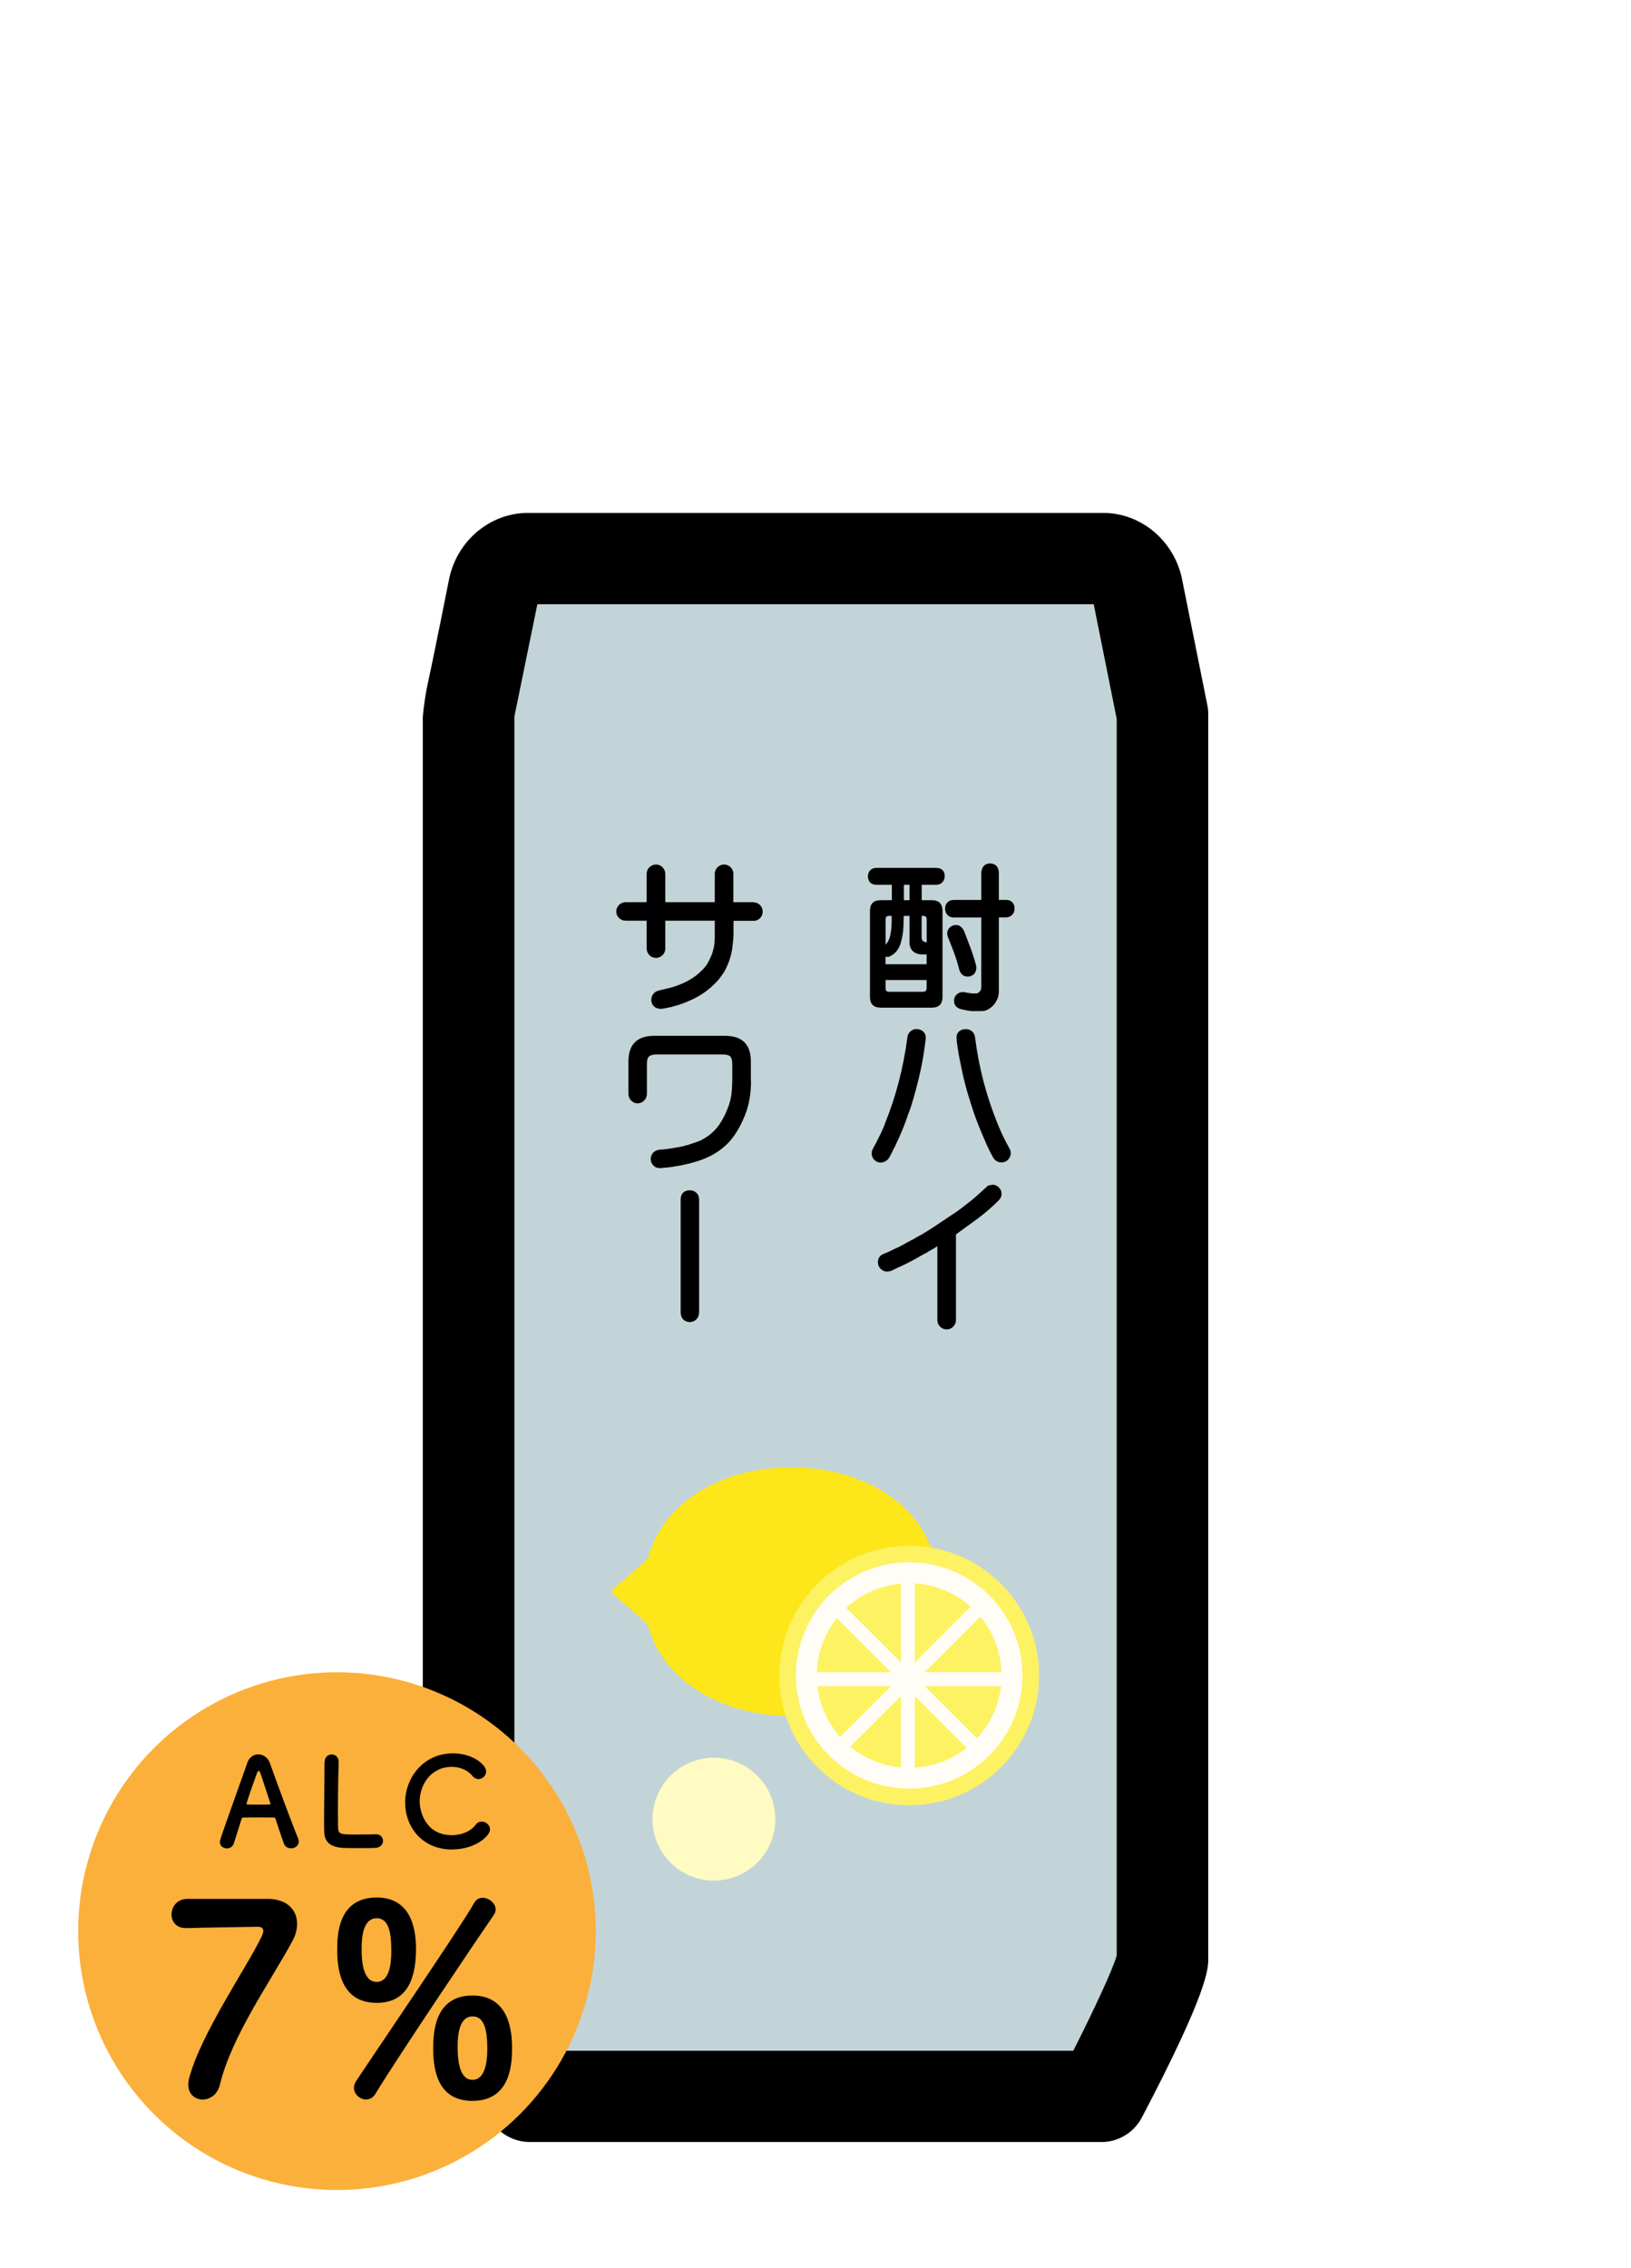 <?xml version="1.0" encoding="UTF-8"?>
<svg id="_レイヤー_1" data-name="レイヤー_1" xmlns="http://www.w3.org/2000/svg" width="208.61" height="290" viewBox="0 0 208.61 290">
  <defs>
    <style>
      .cls-1 {
        fill: #c3d4d9;
      }

      .cls-2 {
        fill: #fff;
      }

      .cls-3 {
        fill: #fffdf6;
      }

      .cls-4 {
        fill: #fdf262;
      }

      .cls-5 {
        fill: #fffbc2;
      }

      .cls-6 {
        fill: #fbb03b;
      }

      .cls-7 {
        fill: #fde619;
      }
    </style>
  </defs>
  <rect class="cls-2" width="208.61" height="290"/>
  <g>
    <g id="_缶ビール" data-name="缶ビール">
      <g>
        <g>
          <polygon class="cls-1" points="142.03 268.03 68.93 268.03 65.12 244.71 145.84 244.71 142.03 268.03"/>
          <path class="cls-1" d="M149.49,90.59l-3.07-15.1c-.45-2.21-2.24-3.79-4.3-3.79h-73.17c-2.07,0-3.85,1.57-4.3,3.79l-3.22,16.12v159.03c0,2.68,1.97,4.85,4.41,4.85h79.39c2.44,0,4.41-2.17,4.41-4.85V91.61l-.15-1.02Z"/>
        </g>
        <path d="M140.86,273.86h-73.09c-2.18,0-4.18-1.2-5.19-3.13-8.5-16.18-8.5-19.06-8.5-20.29V92.08c-.07-.51.35-3.39.53-4.19.92-4.22,2.83-13.85,2.83-13.85,1-4.9,5.24-8.46,10.07-8.46h73.61c4.83,0,9.06,3.56,10.07,8.46,0,0,0,.01,0,.02l3.24,16.13c.08.38.11.76.11,1.15v159.11c0,1.23,0,4.11-8.5,20.29-1.01,1.92-3.01,3.13-5.19,3.13ZM71.34,262.19h65.94c2.57-5.08,5.06-10.4,5.55-12.17V91.91l-2.94-14.66h-71.16l-2.91,14.23c-.01.05-.02.1-.03.16v158.38c.49,1.77,2.98,7.09,5.55,12.17Z"/>
      </g>
    </g>
    <g>
      <path d="M112.62,115.09h1.45v-1.97h-1.97c-.34,0-.61-.1-.8-.29-.2-.21-.29-.48-.29-.8,0-.3.1-.55.29-.76.21-.21.48-.31.8-.31h7.66c.33.01.59.1.78.27.2.21.29.48.29.8,0,.3-.1.55-.29.76-.2.22-.46.33-.78.33h-1.87v1.97h1.29c.91,0,1.37.46,1.37,1.37v11c0,.91-.46,1.37-1.37,1.37h-6.54c-.91,0-1.37-.46-1.37-1.37v-11c0-.91.46-1.37,1.37-1.37ZM118.52,123.29v-1.27h-.74c-.4-.03-.74-.16-1.02-.41-.29-.3-.43-.65-.43-1.05v-3.46h-.74c-.01.86-.04,1.52-.08,1.99-.07.51-.16.96-.27,1.37-.13.43-.29.78-.49,1.05-.22.29-.46.5-.7.62-.2.16-.4.23-.61.21-.07-.01-.12-.02-.18-.02v.96h5.25ZM114.05,117.1h-.35c-.29,0-.43.14-.43.43v3.26c.12-.13.21-.26.29-.39.13-.22.23-.49.31-.8.05-.27.1-.59.14-.94.03-.42.04-.94.04-1.56ZM113.27,125.3v1.05c0,.3.14.45.43.45h4.37c.3-.01.45-.16.45-.45v-1.05h-5.25ZM115.61,115.09h.72v-1.97h-.72v1.97ZM117.88,119.81c0,.22.05.38.14.47.13.12.3.18.51.2v-2.95c-.01-.29-.16-.43-.45-.43h-.2v2.71ZM125.52,111.63c0-.38.1-.68.31-.92.21-.21.48-.32.8-.33.33.01.59.12.8.31.22.23.33.55.33.94v3.42h.9c.34,0,.61.1.8.29.21.22.31.5.31.82s-.1.59-.31.8c-.21.22-.48.33-.8.33h-.9v9.36c0,.52-.1.94-.29,1.27-.2.42-.49.75-.88,1-.31.22-.63.34-.96.35h-1.39c-.29-.03-.71-.1-1.27-.23-.38-.09-.65-.27-.82-.54-.12-.27-.15-.55-.1-.83.1-.32.28-.55.53-.68.27-.16.59-.19.96-.1.38.07.64.1.8.12h.55c.14-.01.27-.08.39-.2.17-.17.25-.42.23-.74v-8.77h-3.5c-.35,0-.62-.1-.82-.31-.21-.22-.31-.5-.31-.82s.1-.59.31-.8c.2-.21.47-.31.82-.31h3.5v-3.42ZM121.2,119.01c.09-.26.28-.48.57-.64.29-.12.57-.14.84-.06.29.13.51.36.68.68.14.38.39,1.02.74,1.93.34.9.61,1.72.8,2.46.09.35.06.66-.1.94-.13.25-.35.42-.66.51-.31.07-.59.03-.84-.1-.27-.17-.46-.44-.55-.8-.17-.7-.41-1.47-.72-2.3-.35-.87-.57-1.43-.66-1.68-.16-.34-.19-.65-.1-.94Z"/>
      <path d="M113.17,143.69c1.42-3.48,2.38-7.17,2.89-11.07.04-.35.21-.64.53-.86.29-.2.61-.24.98-.14.6.16.88.57.84,1.25l-.02.04s0,.09-.02.16c0,.05,0,.1-.02.14-.21,1.81-.57,3.7-1.09,5.66-.08.35-.16.65-.25.9-.08.35-.16.65-.25.9-.16.59-.35,1.17-.59,1.76-.2.62-.41,1.2-.64,1.74-.04.09-.1.23-.18.43-.04.09-.1.23-.18.43-.09.25-.22.53-.39.86-.16.39-.33.75-.53,1.09-.16.35-.33.7-.53,1.05-.27.39-.63.59-1.07.61-.4,0-.74-.19-1-.57-.21-.39-.21-.78-.02-1.17.29-.51.56-1.04.82-1.58.04-.08.1-.21.2-.39.05-.12.11-.25.18-.41.13-.27.25-.55.35-.82ZM124.71,132.61c-.04-.35-.21-.64-.53-.86-.29-.17-.62-.21-1-.14-.62.17-.9.59-.82,1.25,0,.05,0,.16.02.33.13,1.02.29,1.97.49,2.85.09.47.19.94.29,1.41l.35,1.41c.05.2.14.5.25.9.01.04.04.12.08.23.01.09.03.16.06.21.01.09.04.17.08.23.01.09.03.16.06.21.08.29.17.58.27.88.09.29.19.58.29.88.39,1.09.85,2.25,1.39,3.46.31.74.66,1.46,1.05,2.15.23.39.58.59,1.04.61.44,0,.78-.19,1.02-.57.23-.39.25-.78.04-1.17-.59-1.03-1.1-2.1-1.54-3.2-1.45-3.55-2.41-7.25-2.89-11.07Z"/>
      <path d="M126.92,151.46c.31,0,.59.12.84.35.23.23.35.51.35.84,0,.29-.12.56-.37.82-.83.83-1.73,1.61-2.68,2.32-.98.72-1.91,1.39-2.79,2.03v10.96c0,.31-.12.59-.35.84-.23.23-.51.35-.84.35s-.59-.12-.84-.35c-.23-.23-.35-.51-.35-.84v-9.45c-.29.2-.62.4-1.02.61l-.25.16s-.08.04-.12.08c-.04.01-.08.03-.14.06-.16.09-.33.19-.53.29l-1.05.59c-.31.16-.67.34-1.07.55-.29.13-.59.27-.9.41-.04.01-.11.05-.21.12-.04,0-.12.03-.23.1-.13.08-.28.14-.45.2h-.04l-.06.02-.08.02s-.04,0-.08.02c-.04,0-.1,0-.18.02-.31,0-.59-.12-.84-.35-.23-.23-.35-.51-.35-.84,0-.51.23-.87.7-1.07.12-.04.23-.08.35-.14.23-.09.4-.17.51-.23l.47-.23c.39-.16.73-.32,1.02-.49.09-.04.18-.08.25-.14.13-.05.21-.1.25-.14.16-.08.33-.17.51-.27.35-.17.64-.33.88-.49.09-.04.23-.12.43-.23.16-.08.3-.16.43-.25.27-.16.56-.33.86-.53.05-.01.12-.06.21-.14.04,0,.07-.02.1-.06.04-.01.08-.04.12-.08.08-.04.21-.13.41-.27.05-.04.11-.08.18-.12.4-.27.81-.55,1.23-.82l1.23-.82c.23-.17.42-.31.55-.41.25-.2.5-.39.76-.59.27-.2.52-.39.74-.59.27-.23.55-.48.82-.72.13-.12.27-.24.41-.37.17-.16.3-.27.39-.35.17-.23.44-.35.82-.35Z"/>
      <path d="M96.4,115.37c.31,0,.59.12.82.35.22.23.33.51.33.84-.01.35-.12.62-.33.82-.23.23-.51.35-.82.35h-2.58v1.58c0,.35-.02.7-.06,1.05-.04.34-.08.68-.12,1.04-.13.73-.33,1.41-.61,2.03-.18.48-.45.94-.8,1.39-.29.42-.65.82-1.09,1.21l-.1.1-.02.04c-.05.03-.1.06-.14.1-.72.62-1.5,1.13-2.36,1.52-.83.4-1.73.72-2.68.96l-.59.12c-.27.07-.47.1-.59.1-.21.04-.38.02-.51-.06h-.14s-.08-.07-.14-.08c-.05-.04-.1-.07-.14-.08l-.08-.1c-.08-.09-.16-.18-.25-.27v-.1c-.04-.08-.07-.16-.08-.25-.01-.05-.02-.08-.02-.1v-.12c.01-.07.02-.12.02-.18.03-.09.04-.16.04-.2.01-.03.03-.05.04-.06v-.06c.13-.2.24-.33.33-.41l.1-.08c.12-.07.23-.12.35-.16.25-.07.42-.1.51-.12.1-.03.24-.06.41-.1.1-.03.24-.06.41-.1.31-.07.59-.14.82-.23.29-.1.59-.22.9-.35.09-.03.16-.06.21-.1.07-.03.1-.04.12-.04l.1-.06c.16-.07.29-.14.41-.21.14-.09.29-.18.45-.27.18-.13.33-.23.45-.31.29-.22.59-.5.92-.82.31-.33.55-.65.72-.98.14-.26.29-.59.45-.98.04-.14.08-.28.12-.41.04-.14.08-.29.12-.45.08-.42.12-.86.12-1.33v-2.09h-6.33v3.57c0,.33-.12.61-.35.84-.25.23-.53.35-.84.35s-.61-.12-.84-.35c-.23-.25-.35-.53-.35-.84v-3.57h-2.7c-.33,0-.61-.12-.84-.35-.23-.22-.35-.5-.35-.82s.12-.61.35-.84c.25-.23.53-.35.84-.35h2.7v-3.63c0-.33.12-.61.35-.84.25-.23.53-.35.84-.35s.61.12.84.35c.23.25.35.53.35.84v3.63h6.33v-3.63c0-.33.12-.61.35-.84.25-.23.53-.35.84-.35s.61.12.84.35c.23.25.35.53.35.84v3.63h2.58Z"/>
      <path d="M96.06,138.22c0,.66-.05,1.32-.14,1.95-.04.29-.1.61-.18.98-.08.33-.18.66-.29,1-.55,1.5-1.23,2.73-2.05,3.69-.72.82-1.61,1.5-2.7,2.03-.51.25-1.08.47-1.72.66-.55.17-1.21.33-1.99.49-.25.04-.45.07-.61.1-.25.04-.45.07-.61.1l-1.23.12c-.59.04-1-.2-1.23-.72-.13-.35-.1-.7.08-1.05.2-.31.5-.5.9-.57.82-.05,1.59-.16,2.3-.31.2-.01.34-.04.45-.08.09-.01.17-.03.23-.04.09-.01.16-.03.21-.06.39-.09.68-.18.88-.25.35-.12.65-.22.9-.31.33-.12.61-.26.86-.43.44-.25.87-.59,1.29-1.02.39-.39.77-.93,1.13-1.62.2-.36.4-.82.61-1.37.2-.55.33-1.09.41-1.62.05-.43.08-.98.1-1.66v-2.17c0-.48-.09-.81-.27-1-.16-.16-.49-.24-1-.25h-8.34c-.48,0-.82.08-1.02.25-.2.16-.29.49-.29,1v3.81c0,.31-.12.59-.35.84-.23.23-.51.35-.84.35s-.59-.12-.82-.35-.35-.51-.35-.84v-4.16c0-2.19,1.11-3.28,3.32-3.28h9c2.23,0,3.34,1.09,3.34,3.28v2.52Z"/>
      <path d="M89.42,167.74c0,.39-.12.7-.35.94-.21.22-.49.34-.84.35-.33-.01-.61-.12-.84-.33-.22-.23-.33-.55-.33-.96v-14.37c0-.38.1-.67.31-.88s.5-.31.86-.31c.34,0,.61.1.82.31.25.22.37.51.37.88v14.37Z"/>
    </g>
    <g>
      <g id="_れもん" data-name="れもん">
        <path class="cls-7" d="M123.92,203.09c-.08-.05-.15-.1-.22-.16l-3.75-3.25c-.26-.23-.45-.52-.55-.85-1.93-6.72-9.25-11.23-18.2-11.23s-16.27,4.51-18.2,11.23c-.1.33-.29.63-.55.85l-3.75,3.25c-.07.06-.14.11-.22.16-.08.05-.17.2-.17.4s.09.34.17.4c.08.05.15.1.21.16l3.75,3.25c.26.23.45.52.55.85,1.93,6.72,9.24,11.23,18.2,11.23s16.26-4.51,18.2-11.23c.1-.33.29-.63.55-.85l3.75-3.25c.07-.06.14-.11.22-.16.08-.05.17-.21.17-.4s-.08-.34-.17-.39Z"/>
        <g id="_輪切り" data-name="輪切り">
          <path class="cls-4" d="M116.29,197.63c-9.16,0-16.61,7.44-16.61,16.59s7.45,16.59,16.61,16.59,16.61-7.44,16.61-16.59-7.45-16.59-16.61-16.59Z"/>
          <path class="cls-3" d="M116.29,199.74c-8,0-14.49,6.48-14.49,14.47s6.49,14.47,14.49,14.47,14.49-6.48,14.49-14.47-6.49-14.47-14.49-14.47ZM117.02,202.44c2.73.17,5.21,1.26,7.13,2.97l-7.13,7.13v-10.1ZM115.23,212.54l-6.98-6.97c1.87-1.73,4.29-2.86,6.98-3.1v10.07ZM113.97,213.8h-9.49c.09-2.61,1.03-5.01,2.56-6.92l6.93,6.92ZM115.23,225.97c-2.45-.22-4.69-1.18-6.48-2.66l6.48-6.47v9.13ZM117.02,216.84l6.62,6.62c-1.84,1.46-4.13,2.39-6.62,2.54v-9.16ZM125.39,206.69c1.61,1.94,2.61,4.41,2.7,7.1h-9.81l7.11-7.1ZM104.55,215.58h9.42l-6.5,6.49c-1.58-1.77-2.63-4.01-2.92-6.49ZM124.95,222.24l-6.67-6.66h9.75c-.29,2.56-1.41,4.87-3.07,6.66Z"/>
        </g>
      </g>
      <path class="cls-5" d="M99.17,232.59c0-4.34-3.52-7.86-7.86-7.86s-7.85,3.52-7.85,7.86,3.52,7.85,7.85,7.85,7.86-3.52,7.86-7.85Z"/>
    </g>
  </g>
  <g>
    <circle class="cls-6" cx="43.1" cy="246.9" r="33.1"/>
    <g>
      <path d="M37.22,236.31c-.36,0-.75-.17-.9-.59-.19-.46-.6-1.73-1.09-3.2-.03-.1-.08-.14-.17-.14-.25-.02-.9-.02-1.62-.02-.95,0-2.01,0-2.34.02-.08,0-.16.05-.19.14-.4,1.25-.76,2.39-1,3.15-.14.44-.51.65-.89.65-.44,0-.9-.3-.9-.79,0-.29.05-.41,3.52-10.17.25-.73.82-1.06,1.4-1.06.6,0,1.22.38,1.47,1.09,1.01,2.85,3.07,8.37,3.6,9.6.06.16.1.32.1.46,0,.54-.48.86-.97.86ZM34.58,230.56c-.49-1.49-.97-2.93-1.22-3.71-.1-.29-.17-.44-.27-.44-.08,0-.18.14-.29.46-.24.63-1.27,3.6-1.27,3.74,0,.06.03.1.13.1.32,0,.9.02,1.46.02s1.12-.02,1.35-.02c.1,0,.13-.02.13-.06,0-.02,0-.05-.02-.08Z"/>
      <path d="M41.53,225.25c0-.62.44-.94.89-.94s.9.32.9.97v.06c-.05,1.01-.1,4.36-.1,6.56,0,.9.02,1.62.03,1.89.06.76.41.76,2.57.76.92,0,1.93-.02,2.23-.03h.08c.54,0,.86.41.86.84s-.32.87-1,.9c-.21.02-1.14.03-2.08.03s-1.85-.02-2.06-.03c-1.46-.11-2.33-.63-2.38-2.03-.02-.33-.02-.84-.02-1.43,0-2.17.06-5.64.06-7.21v-.35Z"/>
      <path d="M57.89,236.47c-3.95,0-6.07-2.93-6.07-6.02s2.27-6.28,6.13-6.28c2.52,0,4.23,1.46,4.23,2.31,0,.54-.46.98-.97.98-.28,0-.57-.13-.81-.43-.62-.76-1.62-1.13-2.61-1.13-2.68,0-4.11,2.28-4.11,4.42,0,1.33.78,4.31,4.12,4.31,1.2,0,2.39-.46,3.04-1.33.22-.3.49-.41.78-.41.54,0,1.06.47,1.06,1.01,0,.82-1.89,2.55-4.8,2.55Z"/>
      <path d="M34.2,242.77c2.48,0,3.8,1.39,3.8,3.19,0,.68-.17,1.42-.58,2.17-2.78,5.16-7.81,12.18-9.3,18.43-.31,1.26-1.29,1.87-2.21,1.87s-1.83-.65-1.83-1.9c0-.24.03-.51.1-.78,1.49-5.74,7.47-14.32,9.33-18.26.1-.24.17-.44.17-.61,0-.34-.24-.54-.68-.54-.24,0-8.62.14-9.03.17h-.2c-1.26,0-1.83-.85-1.83-1.73,0-.95.64-1.93,1.9-2h10.35Z"/>
      <path d="M43.13,249.32c0-1.87.07-6.72,5.06-6.72,4.07,0,5.02,3.46,5.02,6.55,0,4.58-1.63,6.92-5.02,6.92-4.24,0-5.06-3.63-5.06-6.75ZM46.83,268.43c-.78,0-1.56-.68-1.56-1.49,0-.27.1-.58.27-.85,2.34-3.56,13.74-20.26,15.07-22.74.27-.51.68-.71,1.12-.71.81,0,1.66.68,1.66,1.49,0,.24-.07.48-.24.71-1.46,2.1-12.11,17.88-15.14,22.87-.31.51-.75.71-1.19.71ZM50.05,249.49c0-2.21-.24-4.24-1.87-4.24s-1.93,2.1-1.93,3.9c0,1.49.14,4.24,1.93,4.24,1.56,0,1.87-2.14,1.87-3.9ZM55.41,261.95c0-1.87.07-6.82,5.02-6.82,4.11,0,5.06,3.5,5.06,6.62,0,1.76,0,6.85-5.06,6.85-4.24,0-5.02-3.56-5.02-6.65ZM62.33,261.91c0-3.09-.71-4.11-1.9-4.11-1.56,0-1.9,2.04-1.9,3.8,0,2.07.31,4.31,1.9,4.31s1.9-2.21,1.9-4Z"/>
    </g>
  </g>
</svg>